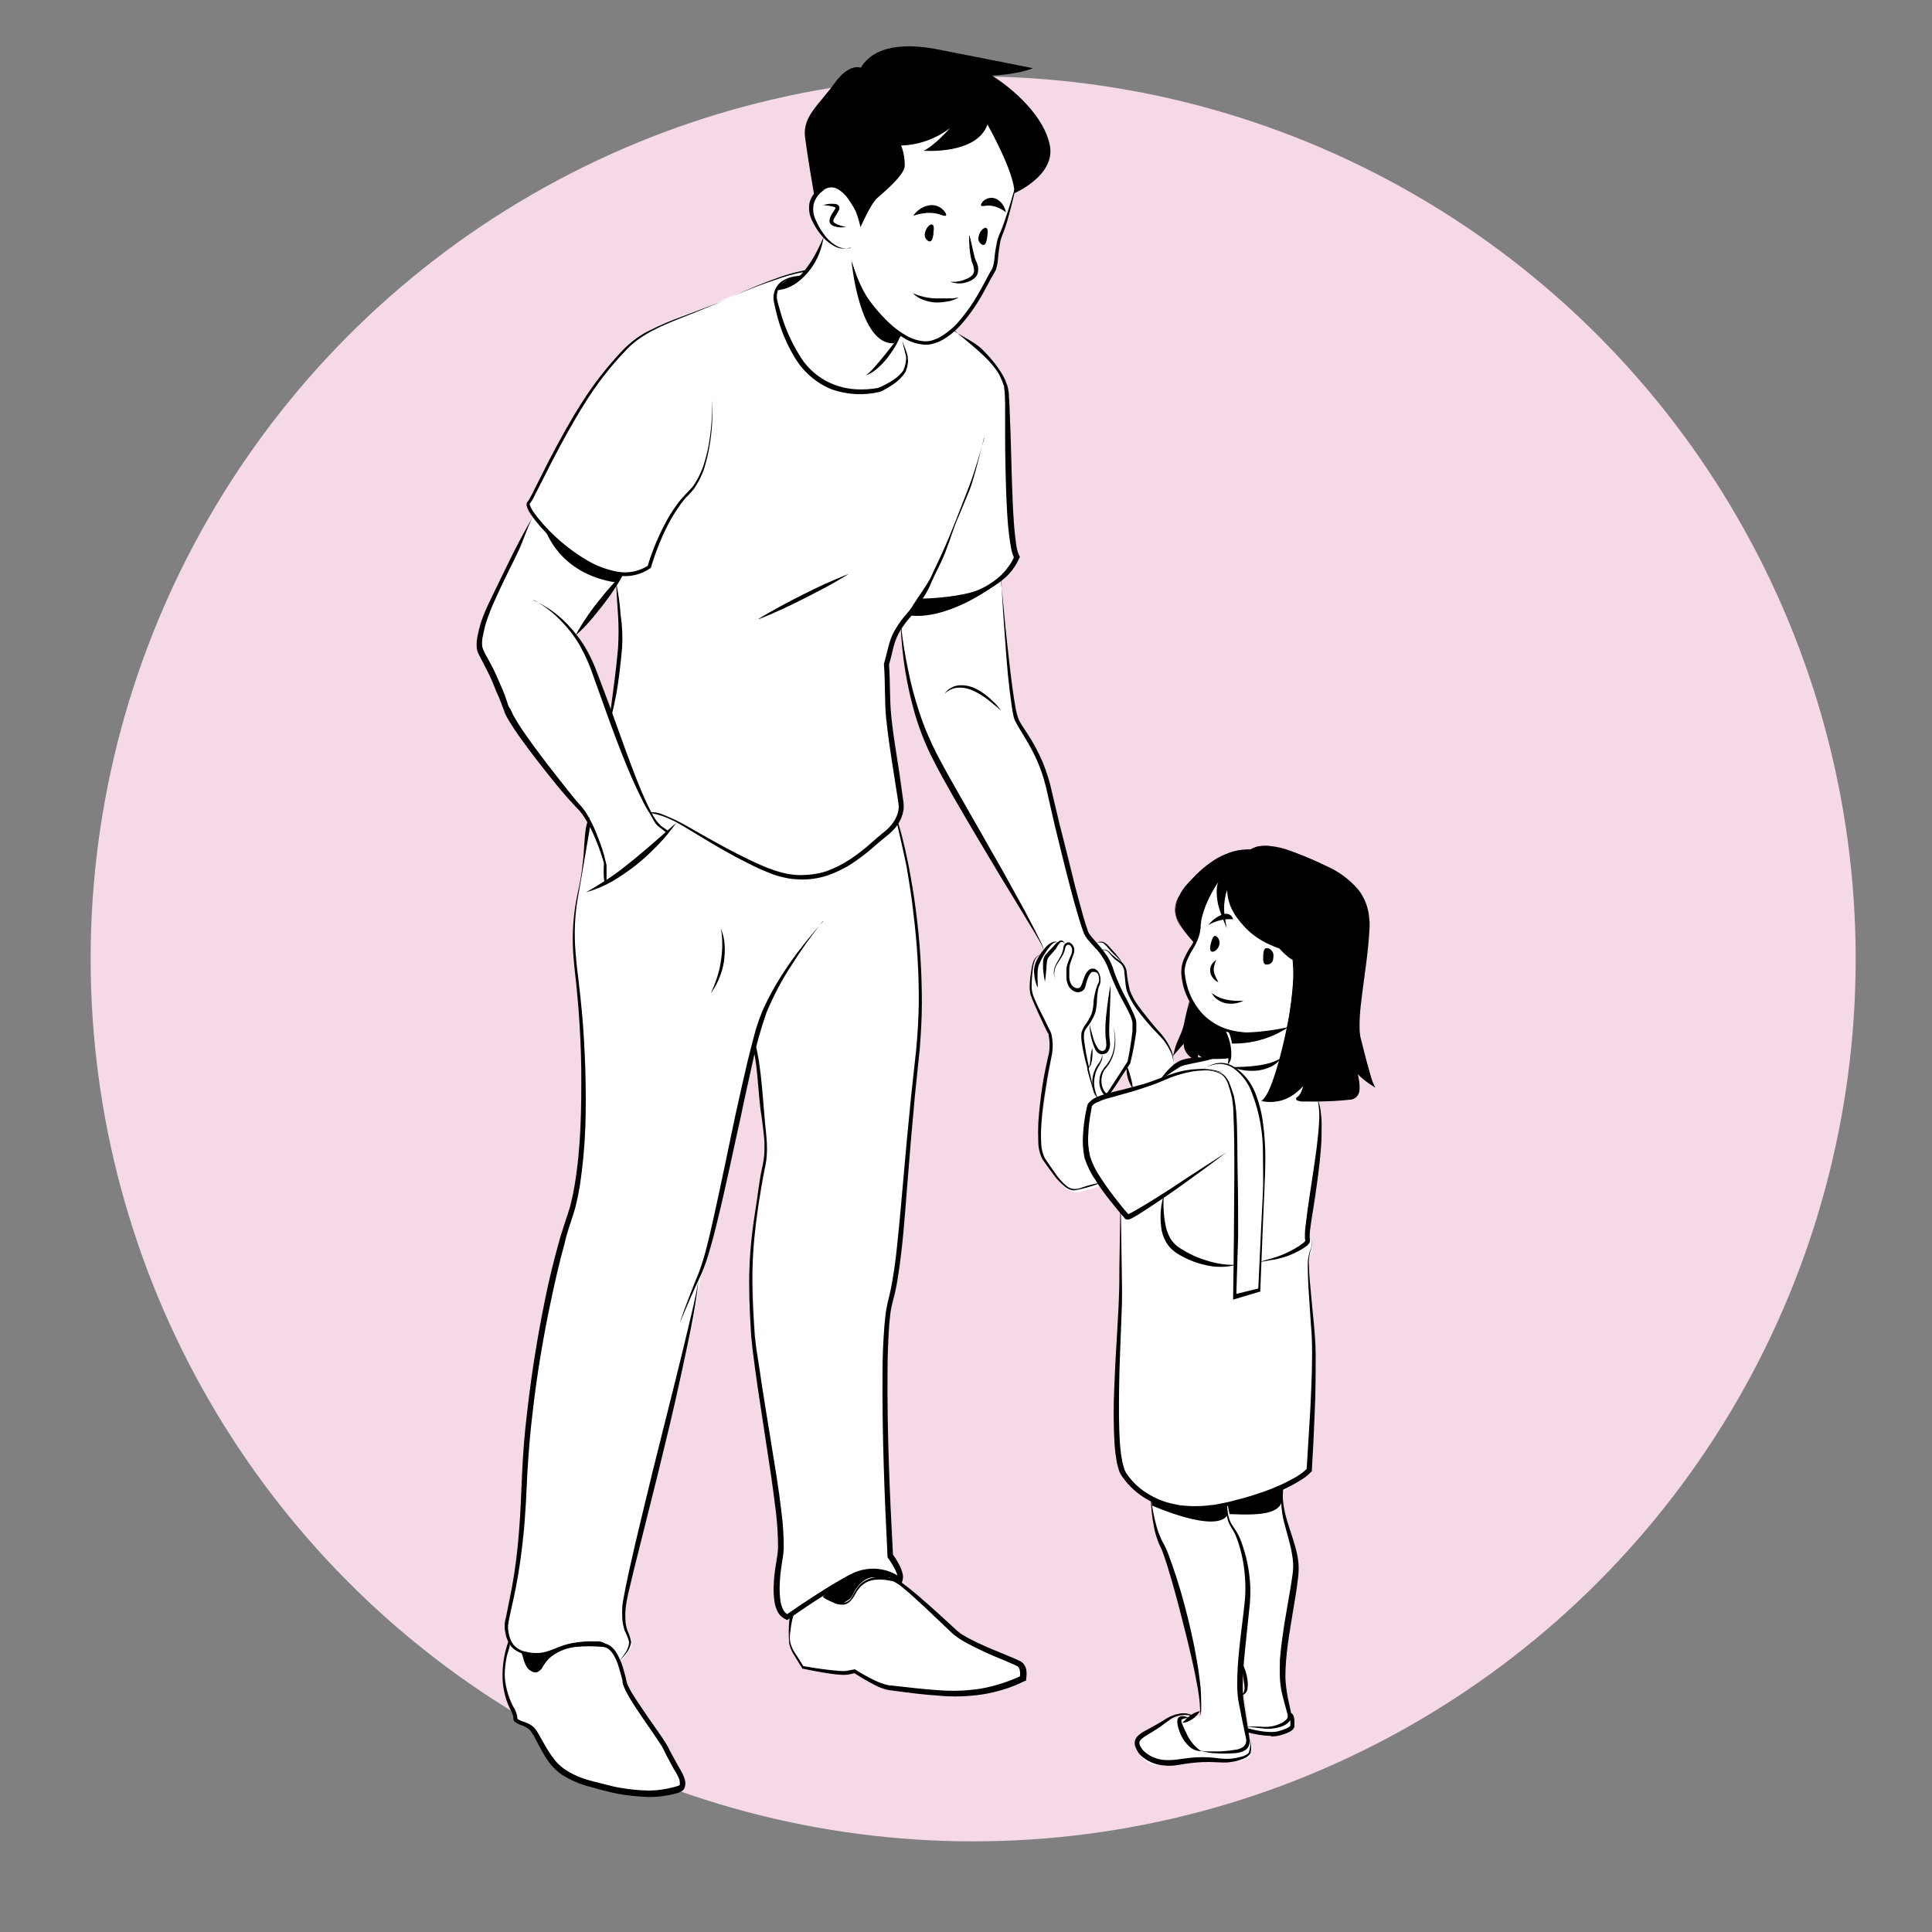 <?xml version="1.0" encoding="UTF-8"?>
<svg id="Layer_1" xmlns="http://www.w3.org/2000/svg" xmlns:xlink="http://www.w3.org/1999/xlink" viewBox="0 0 81 81">
  <rect x="0" y="0" width="81" height="81" fill="#808080" stroke="none"/>
  <defs>
    <style>
      .cls-1 {
        fill: #fff;
      }

      .cls-2 {
        fill: none;
      }

      .cls-3 {
        fill: #f5d9e7;
      }

      .cls-4 {
        clip-path: url(#clippath);
      }
    </style>
    <clipPath id="clippath">
      <rect class="cls-2" x=".8" y=".2" width="80" height="80"/>
    </clipPath>
    <clipPath id="clippath-1">
      <rect class="cls-2" x=".8" y=".2" width="80" height="80"/>
    </clipPath>
  </defs>
  <g class="cls-4">
    <circle class="cls-3" cx="40.8" cy="40.2" r="37"/>
  </g>
  <path class="cls-1" d="M55.24,46.08c-.11-.07-.15-7.46-.15-7.46l-3.86-1.94-1.17,1.37v1.51s-.46.55-.46.89c-.05.74.36,1.59.36,1.59l-.46,1.61,1.02.49-.14.28s-1.1.14-1.21.4c0,0,.33-.47-.54-1.39-.51-.54-.93-1.14-1.27-1.8l-.14-.9-.2-.32-.2-.31-.54-.56s-.27-.06-.29,0c-.02.06-.57-.38-.57-.38l-.99-4.6-.72-2.6-1.22-1.84-.54-5.85.58-.82-.27-3.35-.02-3.8s-.55-1.19-.98-1.54c-.42-.31-.85-.61-1.29-.88,0,0,.76-.79,1.03-1.37.23-.45.49-.88.78-1.28l.04-.96.32-.71.35-1.24.08-.39-.38-2.94-2.94-.55-3.41,1.75.1,1.77-1.15-.42-.57.47-.23.52.15.75.38.61-.41,1-.26.47s-.11-.1-1.08.23c-2.29.82-2.63,1.1-3.17,1.29-3.31,1.14-3.34,1.69-3.34,1.69,0,0-.65.56-.92,1.04-.27.48-1.19,1.58-1.78,2.78-.59,1.2-1.41,2.68-1.41,2.68l.23.55s-1.34,2.52-1.78,3.75c-.45,1.24-.69,1.52-.16,2.39.53.87.79,2.47,1.85,3.55.88,1.21,1.86,2.42,1.86,2.42.14.08.27.18.37.31.1.13.17.28.22.43,0,0-.36,2.19-.47,3.04-.12.85-.34,1.35.02,4.02.36,2.67.16,6.8-.16,8.39-.33,1.6-1.2,3.98-1.26,5.06-.06,1.08-.65,3.74-.72,5.6-.06,1.85-.57,5.74-.57,5.74l-.31,1.66c-.08.31-.03.64.14.92,0,0-.44,1.1-.12,2,.26.72.35,1.02.35,1.02l.08.27.43.16s.26.21.76,1.05c.5.84,1.3,1.61,2.9,1.65,1.61.03,2.11.14,2.11.14l.73-.25-.06-.53-1.32-2.05-1-1.61-.27-1.02v-.09s.04,0,.14-.12c.09-.12.32-.38.32-.55.01-.18-.04-.35-.14-.49-.17-.24-.07-1.32-.07-1.32l1.23-5.19,1.55-6.46.33-1.87.75-2.59,1.07-5.15.47-1.82s.18.3.33,2.22c.14,1.92.22,1.91.22,1.91l-.29,1.75c-.16.82-.27,1.64-.33,2.47-.03.93.01,3.52.22,4.91.2,1.39.82,5.88.82,5.88,0,0,.28,1.83.08,2.55-.2.72-.06,1.76.16,1.94s.24.18.37.05l-.1.85c-.02.18,0,.36.06.53.06.17.15.32.27.46l.22.36s1.04.23,1.47.22c.24,0,.48-.03.72-.07,0,0,.72.64,1.45.71.73.06,2.26.48,3.56.2,1.3-.27,2.05-.48,2.05-.48l-.09-.62s-1.96-.78-2.43-1.15c-.47-.38-2.62-2.38-2.62-2.38,0,0,.12-.57-.18-.86-.31-.3-.29-1.39-.29-1.39,0,0-.28-5.93-.09-7.79,0-1.73.29-2.25.29-2.25l.68-6.39.33-4.04s.28-3.05-.1-4.86l-.26-1.95-.32-1.68-.23-.75s.37-.3.16-1.05c-.21-.75-.63-4.11-.63-4.11l.04-1.5s.37-1.2.54-1.39l.1-.02c-.03.11.08,1.14.19,1.66,0,0,.43,2.08.88,3.1.45,1.02,2.37,4.37,2.37,4.37,0,0,2.38,3.75,2.55,4.49h.08l-.27.13s-.31.11-.34.75c-.02.28-.03.56-.02.84l.38.92.51,1.17-.39,2.55s-.26,1.56-.11,1.86c.15.3.1.37.51.97.42.6.54.72.72.77.12.04.25.06.37.04.07-.02.88-.25.88-.25l.88,1.23-.18,7.97s-.45,3.3,1.46,4.01c0,0-.11.99.65,2.44,0,0,1.4,4.35,1.4,5.88l.03.62-.37.16s-.25-.25-.92.08c-.67.33-1.33.61-1.37.91-.04.3.16.97.79.97s1.85-.24,2.19-.19c.34.05,1.57.12,1.7-.18.13-.31.11-.62,0-.62,0,0-.48-2.23-.36-2.92,0,0,.45.33.13,1.03l.23,1.54.8.09s.95,0,.97-.24c0-.15,0-.3,0-.45-.18-.56-.31-1.14-.39-1.72l.52-4.01s.21-.45-.06-1.46c-.27-1.01-.52-1.75-.47-1.94.03-.11.01-.24-.04-.34l1.2-.87.18-3.41s0-2-.05-2.67c-.05-.67-.14-1.65-.14-1.65,0,0-.05-.76-.04-1.18l.04-.18.09-.18.02-.19s-.02-.16-.07-.21l-.12-.39s.45-3.11.53-3.59c.08-.49.02-1.84-.1-1.91ZM25.58,29.94c-.19-.99-1.44-3.29-1.44-3.29l1.69-2.23.1,2.14c-.05,1.28-.36,3.37-.36,3.37ZM46.5,45.89l.74-1.14.28.91-1.02.23Z"/>
  <path d="M42.62,7.72c-.12.53-.25,1.06-.4,1.58-.04.13-.08.26-.13.39-.05.12-.1.25-.14.38-.05.26-.09.53-.11.8-.01.14-.04.28-.08.42-.01.04-.03.07-.05.1l-.05.09c-.03.05-.06.12-.1.17-.13.24-.25.48-.39.72-.27.48-.59.93-.96,1.33-.19.2-.41.38-.64.52l-.19.1c-.07.03-.13.05-.2.07-.14.05-.28.07-.42.06-.28-.02-.56-.1-.8-.24-.24-.14-.46-.3-.66-.49-.4-.37-.75-.8-1.05-1.25-.14-.23-.25-.48-.33-.75-.09-.26-.16-.52-.22-.79.08.26.16.52.26.77.09.26.21.5.36.72.31.44.66.85,1.06,1.21.2.18.42.33.65.46.23.13.48.2.74.22.13,0,.25-.01.37-.06l.18-.07.16-.09c.22-.14.43-.3.61-.49.36-.4.68-.84.94-1.31.14-.23.26-.47.39-.71.03-.06.06-.12.1-.18.03-.05.06-.11.09-.16.04-.12.07-.25.08-.38.02-.27.07-.54.13-.81.04-.13.09-.26.15-.38.05-.12.09-.25.14-.38.18-.51.33-1.03.48-1.55Z"/>
  <path d="M40.65,9.88c.06.23.11.46.16.69.03.11.05.23.09.33.02.04.05.1.07.16.02.06.04.13.04.19,0,.07,0,.14-.02.21-.02.07-.06.13-.11.18-.09.09-.21.15-.34.19-.23.08-.48.07-.71-.02.23.02.46-.01.67-.11.1-.03.19-.09.26-.16.03-.04.06-.08.07-.12.01-.05.02-.09,0-.14,0-.05-.01-.1-.03-.16-.02-.05-.04-.1-.06-.16-.03-.12-.05-.24-.07-.36-.03-.24-.04-.48-.04-.72Z"/>
  <path d="M38.29,12.3c.3.13.61.2.93.21.16,0,.32,0,.48,0h.24c.08-.01.16-.03.25-.03-.08.04-.15.07-.23.1-.08.03-.16.05-.25.06-.17.03-.34.05-.51.04-.17-.01-.33-.05-.49-.11-.16-.05-.31-.15-.43-.27Z"/>
  <path d="M38.29,9.04c.06,0,.6-.24,1.17-.03.21.08.26.04.16-.12-.08-.11-.19-.2-.32-.25-.13-.05-.27-.05-.4-.02-.25.06-.46.21-.61.42Z"/>
  <path d="M35.66,10.38c-.12.04-.24.05-.36.04-.12-.01-.24-.05-.34-.11-.21-.12-.4-.28-.55-.48-.16-.19-.28-.4-.38-.62-.11-.23-.14-.5-.08-.75.04-.13.1-.24.18-.34.08-.1.17-.19.27-.26.1-.08.23-.13.36-.15.13-.02.27,0,.38.08.21.13.38.31.51.53.12.21.22.43.3.66-.11-.21-.23-.41-.37-.61-.12-.19-.29-.35-.49-.46-.1-.05-.2-.06-.31-.05-.11.02-.2.06-.28.14-.18.13-.31.31-.38.53-.05.22-.03.44.06.65.09.21.2.42.34.61.13.19.3.36.49.48.19.13.43.18.65.13Z"/>
  <path d="M36.08,9.52s.43-.98.69-1.21c.26-.23,1.11-.93,1.16-1.33.01-.3-.04-.6-.15-.88.74-.02,1.46-.28,2.05-.73,0,0-.67.76-1.11.95,0,0,2.23.18,2.68-1.1,0,0,1.15,2.03,1.13,2.88,0,0,1.71-.73,1.49-1.98-.23-1.25-1.55-2.4-2.43-2.95,0,0,1.04-.04,1.72-.31,0,0-3.32-.66-4.05-.8-.74-.14-2.49-.37-3.17.78,0,0-.48-.22-1.11.66-.63.88-1.33,1.37-1.23,2.24.11.86.38,2.41.38,2.41,0,0,1.31-1.31,1.95,1.38Z"/>
  <path d="M37.78,14.01c-.07.18-.15.35-.25.52-.1.17-.21.32-.33.48-.12.15-.25.29-.4.42-.14.13-.31.24-.49.31.14-.12.28-.26.4-.4.12-.14.24-.28.36-.43.24-.29.46-.6.71-.89Z"/>
  <path d="M34.53,9.93c-.07.5-.26.97-.56,1.37-.15.2-.33.38-.53.53-.2.15-.43.25-.67.31.21-.12.41-.25.59-.41.18-.16.34-.34.48-.53.14-.19.27-.4.38-.61.11-.22.22-.44.31-.66Z"/>
  <path d="M33.37,11.57c-.31.09-.63.27-.75.57-.05.15-.07.31-.03.46.03.15.09.32.13.48.18.63.44,1.24.79,1.8.24.42.59.77,1,1.02.41.25.88.39,1.36.42.32.02.65,0,.97-.06h-.02c.2-.08.39-.18.57-.29.18-.11.34-.25.47-.42.06-.12.1-.26.12-.4,0-.02,0-.05.01-.08v-.08c0-.06-.01-.11-.03-.16-.05-.22-.09-.33-.13-.54.07.21.13.31.19.52.02.05.03.11.04.16v.09s.01.06.01.09c-.01.16-.05.31-.11.45-.13.2-.29.36-.48.49-.19.13-.38.25-.59.34h-.01c-.67.16-1.37.12-2.02-.11-.64-.26-1.18-.73-1.54-1.33-.35-.58-.61-1.21-.77-1.88-.04-.16-.08-.32-.11-.49-.03-.18,0-.36.07-.51.08-.16.2-.29.36-.37.15-.08.31-.14.47-.16Z"/>
  <path d="M41.25,18.38s-.41,1.71-.61,2.19l-.44,1.06c-.19.4-.36,1-.57,1.53s-.36.75-.58,1.25c-.16.42-.37.68-.61,1.07-.06.1-.13.2-.19.29l-.22.26c-.13.17-.26.35-.36.54-.21.38-.27.89-.4,1.3v-.04c.06.77.02,1.46.1,2.23.04.38.09.77.15,1.15l.18,1.15.16,1.15c.02.1.03.2.03.31,0,.11-.02.21-.05.32-.06.2-.16.39-.29.55-.13.15-.28.29-.44.41-.15.12-.29.25-.44.37-.29.26-.6.5-.93.72-.33.22-.69.39-1.06.52-.38.12-.78.18-1.17.16l-.3-.02c-.1-.01-.2-.03-.29-.05-.19-.04-.38-.09-.56-.16-.36-.14-.72-.3-1.06-.48-.69-.34-1.36-.74-2.02-1.14-.33-.2-.65-.4-1-.59-.16-.08-.33-.15-.49-.21-.12-.04-.24-.08-.36-.1-.26-.05-.05-.03-.21-.06.19-.02.39.01.57.09.18.07.36.15.53.23.35.17.68.37,1.02.56.67.38,1.35.76,2.04,1.09.69.33,1.41.65,2.16.66.37,0,.75-.05,1.1-.16.36-.13.69-.3,1.01-.51.32-.21.62-.45.9-.7.15-.13.29-.26.44-.38.15-.11.29-.24.4-.38.11-.14.2-.3.25-.47.02-.08.04-.17.04-.26,0-.09-.02-.18-.03-.27l-.18-1.15c-.12-.76-.24-1.54-.32-2.31-.07-.77-.03-1.46-.09-2.24v-.04c.14-.44.2-.95.43-1.35.11-.2.24-.39.38-.57l.22-.26c.07-.09.13-.16.19-.27.23-.37.45-.64.73-1.13.21-.48.32-.67.5-1.08.38-.82.77-1.89,1.07-2.64.3-.75.69-2.16.69-2.16Z"/>
  <path d="M39.98,13.86c.35.25.89.48,1.2.79.31.3.59.64.82,1.01.06.1.11.19.15.29l.06.16.03.08.02.08c.02.11.04.22.04.33l.02.33c.02.43.03.86.05,1.29.03.86.04,1.72.08,2.58.01.43.04.86.07,1.28.02.21.04.43.07.64.01.1.03.21.05.31.02.09.05.18.09.26l.03.05-.02.05c-.17.39-.44.73-.78.98-.33.25-.7.44-1.09.57-.39.12-.79.2-1.2.23-.2,0-.4.01-.61.01l-.6-.04h.6c.2-.01.4-.03.6-.05.4-.05.78-.15,1.16-.28.37-.13.72-.33,1.02-.58.15-.12.29-.27.4-.42.12-.15.22-.32.29-.49v.1c-.05-.11-.09-.22-.12-.34-.02-.11-.04-.22-.06-.33-.03-.22-.06-.43-.08-.65-.04-.43-.06-.86-.08-1.3-.03-.86-.05-1.73-.05-2.59v-1.29s-.01-.33-.01-.33c0-.1-.01-.21-.03-.31v-.08s-.03-.07-.03-.07l-.05-.15c-.05-.09-.08-.19-.13-.28-.43-.73-1.26-1.29-1.9-1.87Z"/>
  <path d="M44.24,41.08c-.03-.09-.05-.19-.06-.29,0-.1.02-.2.06-.29.08-.19.21-.35.28-.52.03-.09.06-.19.07-.29.01-.06.05-.11.1-.15.03-.02.06-.03.09-.03.03,0,.07,0,.09.02.05.03.09.07.12.12.03.05.05.11.05.16,0,.06,0,.11-.02.16-.02.05-.03.1-.05.14-.03.09-.07.19-.1.28-.03.09-.04.18-.04.28v.29c0,.09.02.18.06.26.03.08.09.14.16.18.03.02.07.03.1.03.04,0,.07,0,.11-.02.05-.02.09-.13.12-.21.03-.09.06-.19.1-.28.04-.11.11-.21.21-.28.03-.02.07-.03.1-.03.04,0,.07,0,.11.01.06.03.11.07.15.13.06.1.09.21.09.33,0,.06,0,.11-.02.16,0,.03-.02.06-.03.09-.01.02-.02.04-.03.06-.04.19-.07.38-.07.57,0,.1-.02.2-.03.3-.01.1-.04.21-.08.3-.08.19-.19.36-.31.52-.06.07-.1.15-.12.24-.01.09-.01.19,0,.28.05.39.12.78.21,1.16l-.07.02s-.01-.07,0-.05c.07.01.05,0,.06.01v.02s0,.01,0,.01v.06l.02.08.04.16.07.31.14.62-.18-.61-.09-.31-.04-.15-.02-.08v-.04s-.01-.02-.01-.02h0v-.02s0-.04.06-.03c.02.02.01.02.02.02l-.07.02c-.11-.38-.2-.78-.25-1.17-.01-.1-.01-.21,0-.31.03-.1.07-.2.13-.29.12-.15.21-.32.29-.49.06-.18.09-.37.09-.56.03-.22.08-.45.16-.66.01-.03.02-.05.04-.08,0-.02.01-.03.02-.05.01-.04.02-.08.01-.12,0-.08-.02-.17-.06-.24-.03-.03-.07-.05-.11-.06-.04-.01-.09,0-.13,0-.06.05-.11.12-.14.19-.04.09-.07.18-.1.28-.01.06-.03.13-.05.19-.01.03-.03.05-.04.07-.02.03-.05.05-.08.07-.05.03-.12.05-.18.05s-.12-.02-.18-.05c-.1-.06-.18-.14-.23-.25-.04-.1-.07-.21-.07-.32v-.3c0-.11.02-.21.06-.31.03-.1.07-.19.11-.28.04-.08.07-.17.07-.26,0-.04-.01-.08-.03-.12-.02-.04-.05-.07-.08-.09-.01,0-.03-.01-.05-.01s-.03,0-.05.01c-.03.02-.06.05-.07.09-.02.1-.05.2-.09.29-.09.19-.22.33-.31.51-.08.18-.09.38-.03.56Z"/>
  <path d="M31.8,25.95c.3-.19.61-.36.92-.53.31-.17.62-.33.94-.49.31-.16.63-.31.95-.46l.49-.21c.16-.07.33-.14.49-.2-.15.1-.3.18-.45.27l-.46.26c-.31.16-.62.33-.94.49-.31.16-.63.31-.95.46-.32.15-.65.29-.98.42Z"/>
  <path d="M25.83,24.41c.09.45.16.9.19,1.36.07.47.09.94.06,1.41-.04.47-.15,1.45-.24,1.91-.09.46-.26,1.31-.26.84l.18-1.38c.06-.46.11-.92.15-1.38.03-.46.03-.91,0-1.37-.03-.46-.06-.92-.08-1.39Z"/>
  <path d="M26.14,24.06c-.13.24-.27.48-.43.71-.15.23-.32.45-.48.66-.17.21-.34.43-.52.63-.18.21-.37.4-.58.58.13-.24.27-.48.43-.71.15-.23.31-.45.48-.66.17-.21.34-.43.52-.63.18-.21.37-.4.58-.58Z"/>
  <path d="M22.37,21.6c-.32.63-.4,1.03-.71,1.66-.31.63-.63,1.26-.91,1.9-.15.31-.27.64-.38.97-.05.16-.08.34-.12.51-.04.16-.05.32-.03.48.05.16.12.31.21.45l.25.47c.16.32.24.54.39.87.07.16.13.33.18.49.01.04.05.13.06.18.01.05.09.14.1.17.03.07.07.15.1.22.17.3.36.6.56.88.4.57.83,1.13,1.26,1.68.22.28.43.55.65.82.11.14.22.27.34.4.06.06.12.14.17.21.06.07.11.15.15.23.18.31.33.63.45.97.12.3.22.6.29.91l.05.2v.6c-.02.14-.03.09-.05.06,0,.14-.05-.06-.03.08-.03-.14-.04-.27-.04-.41,0-.14,0-.28.01-.41h0c-.09-.33-.21-.66-.34-.98-.13-.32-.29-.64-.47-.93-.04-.07-.1-.14-.15-.21-.05-.07-.11-.13-.17-.19-.12-.13-.24-.26-.36-.39-.23-.26-.46-.53-.68-.81-.44-.55-.88-1.11-1.29-1.68-.21-.29-.41-.59-.59-.9-.05-.08-.09-.17-.12-.25-.01-.05-.03-.1-.05-.14-.01-.04-.09-.23-.1-.27-.05-.14-.12-.29-.18-.42-.13-.32-.21-.54-.37-.85l-.24-.47-.12-.23c-.05-.09-.08-.18-.1-.28-.02-.19,0-.38.04-.57.04-.18.08-.35.13-.52.12-.34.26-.67.42-.99.62-1.27,1.07-2.27,1.79-3.49Z"/>
  <path d="M41.96,24.25c.09.89.16,1.78.26,2.67.1.89.19,1.78.34,2.65.03.21.08.42.16.62.1.19.23.38.35.56.25.38.46.78.64,1.19.17.42.31.85.4,1.3l.31,1.3c.22.87.44,1.73.65,2.6.11.43.23.86.35,1.29.06.21.13.43.2.63.02.04.04.09.07.12.03.04.06.08.1.13.07.08.14.16.22.25.15.17.29.35.42.54.12.2.22.41.28.64.15.41.33.82.55,1.2.1.2.2.4.29.61.02.05.04.11.06.16.02.06.03.12.03.18,0,.12,0,.23,0,.35-.06.44-.14.89-.25,1.32h0v.02c-.22.33-.44.66-.65.99-.06.08-.11.16-.17.24-.03.06-.09.1-.15.11-.03,0-.07,0-.1-.02-.03-.01-.06-.04-.08-.06-.12-.18-.17-.39-.14-.6,0-.1.04-.2.08-.3.05-.09.11-.18.18-.25.12-.15.22-.32.28-.5.12-.38.13-.78.03-1.16.12.38.12.79.01,1.18-.06.19-.15.37-.28.53-.07.07-.12.15-.16.24-.05.13-.07.27-.06.41.01.14.06.27.14.39.06.07.09.06.15-.03l.16-.25c.22-.33.43-.66.64-.99v.02c.09-.43.16-.87.21-1.31,0-.11,0-.21,0-.32,0-.05-.01-.1-.03-.15-.02-.05-.03-.1-.05-.15-.09-.2-.19-.39-.3-.59-.22-.39-.41-.81-.57-1.23-.13-.41-.36-.79-.66-1.09-.07-.08-.15-.16-.22-.25-.04-.04-.08-.09-.11-.14-.04-.05-.07-.11-.09-.16-.09-.22-.15-.43-.22-.65-.13-.43-.25-.86-.36-1.29-.23-.87-.44-1.74-.65-2.6l-.3-1.31c-.09-.43-.21-.85-.38-1.26-.17-.41-.38-.8-.61-1.17-.11-.19-.24-.38-.34-.58-.03-.05-.05-.11-.07-.16-.02-.06-.03-.11-.04-.16-.02-.11-.04-.22-.06-.33-.13-.89-.21-1.78-.27-2.67-.07-.89-.13-1.8-.17-2.7Z"/>
  <path d="M45.68,42.95c.04.18.09.35.14.52.04.17.11.33.21.48.02.03.05.06.08.08.03.02.06.03.09.03.03,0,.06,0,.09-.02.03-.02.05-.04.06-.07.03-.07.04-.15.03-.23,0-.09-.01-.17-.03-.26-.02-.37,0-.74.05-1.1.04-.36.09-.72.16-1.08,0,.18,0,.36-.01.55l-.02.54-.02.54c-.01.18-.01.35,0,.53.01.09.02.19.03.28,0,.1-.01.21-.06.3-.03.06-.07.1-.13.13-.05.02-.11.03-.16.03-.03,0-.05,0-.08-.02-.03,0-.06-.02-.08-.04-.04-.03-.07-.08-.1-.12-.16-.34-.24-.7-.25-1.07Z"/>
  <path d="M43.81,41.16c-.04-.18-.06-.36-.08-.54,0-.09,0-.18,0-.28,0-.1.03-.21.09-.29.12-.14.24-.27.37-.4.06-.08.13-.14.21-.19.02-.02.05-.03.08-.03.03,0,.06,0,.08.02.04.03.07.07.09.11-.03-.03-.07-.06-.11-.07-.02,0-.03,0-.05,0-.02,0-.03.02-.04.03-.06.06-.11.13-.15.21-.1.16-.25.28-.34.41-.04.06-.07.14-.07.22-.01.09-.02.18-.02.26-.02.18-.03.37-.06.54Z"/>
  <path d="M43.5,41.4c-.08-.18-.13-.37-.14-.57-.03-.21.02-.41.12-.6.09-.18.21-.34.34-.49.06-.08.14-.15.23-.2.04-.03.09-.04.14-.06.03,0,.05,0,.08,0,.01,0,.03,0,.03.02,0,.01,0,.03,0,.04,0-.06-.06-.03-.1-.02-.04.02-.08.05-.11.08-.06.06-.12.14-.17.21-.11.15-.21.31-.29.48-.04.08-.08.16-.1.25-.02.09-.03.18-.03.27,0,.18,0,.38.01.57Z"/>
  <path d="M43.63,40c-.11.06-.2.15-.25.27-.04.12-.07.24-.08.36-.03.25-.05.49-.05.74,0,.12.03.24.06.35.04.11.09.22.14.33.1.23.22.45.33.67l.16.33.08.16.04.09s.02.03.02.05c0,.02,0,.03.01.05.05.25.06.51.02.77-.1.49-.2.98-.27,1.47-.08.49-.15.99-.18,1.48-.02.25-.02.49-.01.74,0,.24.05.48.15.69.13.2.28.41.42.61.13.2.3.39.48.55.09.08.21.13.33.14.12,0,.24-.02.35-.07.24-.08.47-.14.72-.19-.24.07.16-.03-.07.05-.33.12-.66.21-1,.27-.13-.01-.26-.06-.36-.14-.2-.16-.37-.34-.52-.55-.15-.2-.29-.4-.44-.61-.12-.23-.18-.49-.18-.75-.01-.25-.01-.51,0-.76.03-.5.09-1,.16-1.49.07-.49.18-.99.29-1.47.04-.24.03-.48-.01-.72,0-.01,0-.03-.01-.04v-.03s-.05-.08-.05-.08l-.08-.16-.16-.34c-.11-.23-.21-.45-.31-.68-.05-.12-.1-.23-.14-.35-.04-.12-.05-.25-.05-.38,0-.25.04-.5.08-.75.02-.13.05-.25.1-.36.06-.11.16-.2.28-.25Z"/>
  <path d="M51.21,44.96c-.65-.17-1.33-.06-1.95.15-.31.1-.61.26-.93.37s-.64.22-.96.31c-.32.09-.64.18-.96.27-.15.04-.3.1-.45.17-.06.03-.12.07-.16.12-.02.02-.03.04-.03.07l-.02.12c-.06.32-.11.65-.12.98-.03.32,0,.65.07.96.1.31.24.6.42.86.18.28.37.55.57.81.2.26.41.53.63.77h0s-.02,0-.03-.01c-.03,0-.03,0-.02,0,.01,0,.03,0,.04-.01l.11-.05c.07-.04.14-.08.21-.12.14-.08.28-.16.43-.25.57-.35,1.13-.71,1.68-1.08l1.68-1.09c-.53.41-1.07.8-1.61,1.19-.54.4-1.09.77-1.65,1.14-.14.09-.28.18-.42.27-.07.04-.15.09-.22.13-.04.02-.08.04-.12.06-.02.01-.05.02-.08.03-.03,0-.06,0-.09,0-.02,0-.03-.02-.05-.03h-.01c-.23-.27-.44-.52-.65-.79-.21-.26-.41-.54-.59-.83-.2-.29-.35-.6-.46-.93-.07-.34-.09-.69-.06-1.04.02-.34.07-.68.14-1.01l.03-.13c.01-.06.04-.11.08-.15.07-.07.14-.13.23-.18.16-.08.32-.14.49-.18.33-.1.65-.16.97-.25.31-.09.64-.16.95-.28.31-.11.62-.24.94-.34.32-.1.66-.16.99-.17.33-.02.67.02.98.13Z"/>
  <path d="M22.37,25.17c.42.19.82.44,1.17.76.35.32.65.68.91,1.07.25.4.45.82.61,1.27.16.43.33.87.49,1.3.32.87.62,1.75.95,2.61.16.43.33.86.52,1.28.09.21.19.42.3.62.1.21.23.39.4.55l.33.23-.08.07-.34-.26c-.19-.14-.25-.35-.38-.55-.13-.2-.24-.4-.34-.61-.21-.42-.4-.84-.58-1.27-.36-.86-.68-1.73-.99-2.6l-.47-1.31c-.14-.43-.33-.85-.55-1.25-.23-.4-.51-.76-.83-1.08-.32-.33-.69-.61-1.1-.84Z"/>
  <path d="M37.77,26.2c.07.63.17,1.25.3,1.87.12.61.28,1.22.48,1.81.19.59.44,1.17.72,1.72.29.56.6,1.11.91,1.65l1.87,3.28.91,1.65.44.84c.07.14.14.28.21.42.03.07.07.14.1.22.02.04.03.07.04.11.01.04.03.08.02.11,0-.04-.01-.08-.03-.11-.01-.03-.03-.07-.05-.11-.04-.07-.07-.14-.11-.21-.08-.14-.16-.27-.24-.41l-.49-.81-.98-1.61c-.65-1.08-1.29-2.16-1.92-3.25-.31-.55-.62-1.1-.9-1.66-.28-.57-.51-1.16-.69-1.77-.35-1.21-.55-2.47-.6-3.74Z"/>
  <path d="M39.62,29.06c.07-.1.16-.18.27-.23.1-.06.22-.09.34-.1.24-.01.48.04.69.15.1.05.21.11.3.18.1.07.19.14.28.22.08.08.17.16.25.24.08.09.15.17.22.27-.18-.15-.35-.3-.53-.44-.18-.14-.37-.26-.57-.36-.2-.1-.41-.16-.63-.16-.11,0-.22.01-.33.06-.11.04-.21.1-.29.18Z"/>
  <path d="M51.17,36.8c-.23.35-.43.72-.6,1.11-.08.19-.14.39-.19.59-.02.1-.03.2-.04.3,0,.11-.02.22-.04.33-.05.21-.14.41-.25.6-.11.17-.21.36-.29.55-.04.09-.06.19-.08.29-.02.1-.02.2,0,.3.02.2.07.4.13.6.13.39.34.75.62,1.05.29.29.64.51,1.03.63.2.06.4.1.61.12.2.03.41.05.62.06.42.03.93-.15,1.34-.26-.4.14-.92.33-1.34.34-.21,0-.42-.02-.63-.04-.21-.02-.42-.05-.63-.11-.42-.11-.8-.34-1.1-.65-.3-.31-.53-.69-.67-1.1-.07-.21-.11-.42-.13-.64-.01-.11,0-.22.01-.33.02-.11.05-.22.09-.32.09-.2.19-.39.31-.56.11-.17.19-.36.25-.56.03-.1.04-.2.05-.3,0-.11.03-.22.05-.33.05-.21.13-.41.22-.6.18-.38.41-.74.67-1.08Z"/>
  <path d="M51.53,36.35c-.15.11-.27.27-.34.44-.07.17-.11.36-.11.54,0,.19.03.37.08.55.03.09.06.18.09.27l.11.26-.1.03c-.04-.25-.05-.5-.01-.75.02-.13.04-.25.08-.37.04-.12.09-.24.15-.35l.18-.34-.07.38c-.05.31-.02.62.09.91.11.29.28.56.5.78.22.22.47.42.73.6.13.09.26.19.39.27.07.04.13.08.2.12.03.02.07.04.11.05.02,0,.04.01.06.01.02,0,.04,0,.05-.01,0,.02-.03.02-.05.02-.02,0-.04,0-.06-.01-.04-.01-.08-.02-.11-.04-.07-.03-.14-.07-.21-.11-.14-.08-.27-.16-.41-.25-.27-.17-.52-.37-.76-.58-.24-.23-.42-.5-.54-.8-.12-.31-.16-.65-.11-.97l.11.04c-.06.1-.11.22-.15.33-.04.11-.06.23-.08.35-.04.24-.04.48,0,.72l.08.48-.18-.45-.1-.27c-.03-.09-.05-.18-.08-.28-.04-.19-.06-.38-.06-.57,0-.19.05-.38.14-.56.08-.18.21-.33.38-.43Z"/>
  <path d="M53.35,38.92c.03.13.08.25.14.37.06.11.13.22.2.33.07.11.16.21.24.31.08.1.16.2.25.31-.06-.03-.11-.08-.16-.11-.05-.04-.1-.09-.15-.13-.1-.09-.19-.2-.27-.31-.08-.11-.14-.24-.19-.36-.05-.13-.07-.27-.06-.4Z"/>
  <path d="M54.02,39.46c.11.26.18.54.21.82.03.28.04.57.03.86-.03.57-.09,1.14-.19,1.7-.1.56-.21,1.12-.36,1.67-.08.28-.16.55-.25.82-.05.14-.1.27-.16.4-.06.14-.14.27-.24.38l-.02-.09c.16.03.33.02.49,0,.16-.03.32-.09.47-.16.15-.08.28-.17.4-.29.07-.05.11-.12.17-.18.06-.06.1-.14.15-.2l.16-.2-.04.25c-.03.21-.09.41-.18.61-.03.05-.06.1-.09.14-.02.02-.04.04-.07.06l-.03.02s0-.01.01-.02c0-.01,0-.02,0-.03,0-.01-.02-.03-.01-.03,0,0,.02,0,.03,0h.07s.1.02.15.02c.4.01.8,0,1.2-.02.2-.01.4-.03.6-.05.1-.01.19-.01.24-.07.06-.06.09-.14.09-.23,0-.2-.02-.39-.08-.58-.05-.19-.12-.38-.2-.57l.14-.06c.07.18.19.34.33.48.14.14.3.27.46.38l-.11.11c-.03-.07-.06-.14-.08-.21-.02-.07-.04-.13-.06-.2l-.11-.4c-.07-.27-.14-.53-.2-.8-.03-.14-.07-.26-.09-.41-.02-.14-.03-.28-.03-.42,0-.28.02-.56.06-.83.13-1.1.33-2.18.38-3.28v-.2c0-.07,0-.13-.02-.2-.01-.13-.04-.26-.07-.39-.08-.26-.2-.49-.37-.7-.36-.41-.8-.73-1.29-.95-.24-.12-.49-.23-.74-.33-.25-.1-.5-.22-.76-.31-.25-.1-.51-.16-.78-.19-.13-.01-.26-.01-.4,0-.13.01-.25.05-.35.13h-.02s-.01.01-.01.01c-.24-.01-.48.01-.72.07-.23.06-.46.15-.67.27-.43.25-.81.56-1.13.94-.16.18-.32.38-.46.58-.15.2-.21.45-.18.69.04.25.13.48.27.68.14.21.3.4.49.56-.19-.16-.35-.35-.49-.56-.15-.2-.25-.44-.29-.68-.03-.25.03-.51.18-.72.14-.21.29-.41.45-.6.32-.39.7-.71,1.13-.97.22-.12.45-.22.69-.29.24-.06.5-.09.75-.08h-.04c.12-.07.26-.13.41-.14.14-.02.28-.02.42,0,.28.03.55.09.81.19.26.09.51.2.77.31.25.1.51.21.75.33.51.22.97.55,1.34.98.18.22.31.48.39.75.04.14.07.28.08.42,0,.07.02.14.02.21v.21c-.05,1.11-.25,2.2-.37,3.29-.03.27-.05.54-.05.81,0,.13,0,.27.02.4.01.13.06.26.09.4l.2.8.11.4c.03.13.07.25.12.37l.12.26-.23-.15c-.18-.12-.34-.25-.49-.4-.16-.15-.28-.33-.36-.54l.14-.06c.08.19.15.39.2.59.06.2.09.42.08.63,0,.12-.05.24-.14.33-.05.04-.1.07-.16.09-.05.01-.11.02-.16.02-.2.02-.4.04-.61.05-.41.02-.81.03-1.22.02h-.16s-.08-.02-.08-.02c-.04,0-.08-.02-.11-.04-.01-.01-.02-.03-.02-.04,0,0,0-.02,0-.02s0-.02,0-.02c0-.01.01-.02.02-.03h.01s.03-.03.03-.03c.02-.01.03-.02.05-.04.03-.03.05-.07.08-.11.08-.18.14-.37.16-.56l.12.04c-.05.07-.1.14-.16.21-.06.07-.12.13-.19.19-.13.12-.28.23-.44.31-.16.08-.33.14-.5.16-.18.03-.36.03-.54,0l-.1-.02.08-.07c.09-.1.16-.22.22-.34.06-.13.11-.26.16-.39.1-.27.18-.54.26-.81.15-.55.28-1.1.39-1.66.11-.56.18-1.12.22-1.69.02-.28.01-.57-.01-.85-.02-.29-.08-.57-.19-.83Z"/>
  <path d="M49.89,41.87c-.04.36-.09.72-.15,1.08-.03.18-.08.36-.15.53-.07.16-.13.33-.18.5l-.13-.07c.15-.18.3-.35.44-.54l.48-.63-.34.72c-.04.08-.06.16-.07.24,0,.08,0,.17.04.24.08.15.21.27.37.34l-.1.07c0-.14,0-.28.01-.42h.12c.02.11.07.21.15.28.09.07.2.11.31.11.24.02.49.04.73.04-.24.03-.49.04-.73.04-.13,0-.26-.04-.37-.11-.11-.08-.19-.21-.21-.34h.12c0,.14,0,.28,0,.42v.11l-.1-.04c-.2-.07-.36-.22-.45-.41-.04-.1-.06-.21-.05-.32,0-.11.04-.21.08-.31l.14.09c-.15.19-.3.36-.46.54l-.21.24.08-.31c.1-.37.31-.67.38-1.02.06-.35.16-.71.25-1.07Z"/>
  <path d="M51.34,43.14c.13.23.22.48.26.74.02.13.03.26.02.4,0,.14-.06.27-.16.37.04-.12.05-.25.03-.37-.01-.12-.03-.25-.05-.37-.03-.25-.08-.5-.09-.76Z"/>
  <path d="M50.44,44.85c.18-.15.4-.25.63-.28.23-.03.47.03.67.16.4.26.7.63.88,1.07.17.43.29.89.34,1.35.06.46.09.92.09,1.39,0,.47-.02.92-.04,1.38l-.06,1.38-.11,2.76v.09l-.08.02-.9.27-.16.05v-.16c.03-1.71.04-3.42.05-5.13,0-.85,0-1.71-.04-2.56,0-.21-.03-.42-.06-.63-.05-.21-.11-.41-.18-.61-.04-.1-.1-.19-.16-.27-.07-.07-.16-.13-.25-.16-.2-.07-.4-.12-.61-.13ZM50.44,44.85c.21,0,.43.03.63.09.1.03.2.09.28.16.07.08.13.17.18.27.08.2.15.4.21.61.04.21.07.43.09.64.06.86.04,1.77.06,2.63.02.86.02,1.71.02,2.57l-.08,2.57-.09-.12,1.1-.27-.09.11.13-2.76.07-1.38c.02-.46,0-1.09,0-1.55.01-.89-.14-1.77-.46-2.59-.15-.43-.43-.8-.8-1.06-.19-.12-.41-.18-.63-.16-.23.02-.45.1-.63.23Z"/>
  <path d="M55.24,46.08c.07.16.11.33.13.51.02.17.04.35.04.52,0,.35,0,.7-.03,1.04-.05.69-.15,1.38-.25,2.07l-.16,1.02c-.02.17-.05.34-.06.5v.17s0,.02,0,0h0s.01.04.01.05c0,.03,0,.05,0,.08,0,.02-.01.04-.02.06-.01.03-.03.05-.05.07-.03.04-.07.07-.11.1-.15.1-.3.19-.46.26-.16.08-.32.14-.49.19-.17.05-.34.09-.51.11-.16.03-.34.06-.51.09.33-.11.67-.18.98-.31.16-.06.31-.14.46-.22.15-.08.29-.17.42-.27.03-.02.06-.05.08-.08.02-.02.03-.06.02-.02h0s0,0,0-.01c0-.02-.01-.04-.02-.06v-.22c0-.18.03-.35.05-.52.04-.35.09-.69.14-1.03.1-.68.21-1.36.3-2.05.04-.34.08-.68.1-1.03.03-.34.01-.69-.06-1.02Z"/>
  <path d="M48.79,50.14c-.03.42,0,.84.08,1.25.04.2.11.38.21.55.1.16.24.3.41.4.34.22.72.4,1.11.51.4.13.81.19,1.23.18-.42.11-.86.11-1.28.01-.43-.09-.83-.26-1.2-.49-.19-.12-.36-.29-.47-.49-.11-.2-.18-.41-.2-.64-.05-.43-.02-.86.1-1.28Z"/>
  <path d="M46.99,50.72l.04,2.47c0,.41.02.82.01,1.24,0,.42-.03.83-.04,1.24-.03.83-.07,1.65-.08,2.47-.01.82-.02,1.65.04,2.46.02.2.04.41.08.6.01.1.04.19.07.29l.04.14s.04.08.06.12c.22.33.5.61.83.82.33.22.7.38,1.09.47l.29.06c.1.02.2.02.3.03.2.02.4.02.6.01.2,0,.4-.04.6-.05l.59-.12c.39-.1.79-.2,1.17-.33.39-.12.76-.27,1.13-.44.18-.09.36-.18.53-.28.17-.1.32-.21.46-.35l-.02.06c.05-.81.1-1.63.15-2.44.04-.81.08-1.63.08-2.44,0-.41-.01-.81-.05-1.22l-.08-1.22c-.03-.41-.05-.81-.05-1.22-.01-.21.02-.41.08-.61.05-.09.08-.19.08-.29,0-.05,0-.1-.01-.15,0-.02-.02-.05-.03-.07-.01-.02-.03-.05-.06-.04.03,0,.05.02.06.04.01.02.02.05.03.07.02.05.02.1.02.15,0,.1-.03.21-.07.3-.05.2-.07.4-.05.6.01.41.05.81.09,1.22.07.81.18,1.62.19,2.44,0,.82,0,1.63-.04,2.45-.03.82-.07,1.63-.12,2.44v.04l-.02.02c-.15.16-.33.29-.52.4-.18.11-.36.21-.55.3-.38.18-.76.33-1.16.46-.39.13-.98.2-1.38.3l-.42.16c-.21.02-.42.05-.63.06-.21,0-.42,0-.63-.02-.1-.01-.21-.01-.31-.04l-.31-.06c-.41-.1-.8-.28-1.16-.51-.36-.24-.66-.54-.9-.9-.03-.05-.05-.1-.08-.15l-.05-.17c-.03-.1-.06-.21-.07-.31-.04-.21-.06-.42-.08-.63-.05-.83-.05-1.66-.01-2.49.03-.82.08-1.65.13-2.47.02-.41.05-.82.06-1.23.02-.41.02-.82.02-1.24l.04-2.47Z"/>
  <path d="M51.7,44.74c.36-.01.7-.02,1.04-.07.17-.02.33-.06.49-.1.16-.05.33-.12.48-.2-.11.15-.26.27-.42.35-.17.08-.34.13-.53.16-.18.02-.36.02-.54,0-.18-.02-.35-.06-.52-.13Z"/>
  <path d="M50.93,44.36c-.2.07-.41.12-.62.16-.21.05-.42.08-.61.13-.09.02-.18.05-.26.1-.09.05-.16.11-.26.16-.16.12-.35.24-.53.36.11-.18.25-.35.41-.5.08-.08.16-.15.26-.21.1-.07.21-.12.33-.15.21-.05.43-.08.65-.08.21-.01.43,0,.64.02Z"/>
  <path d="M49.19,44.8c.03-.25-.01-.51-.13-.74-.11-.23-.25-.44-.43-.62-.37-.37-.7-.76-1.01-1.18-.15-.22-.28-.45-.37-.7-.04-.13-.06-.26-.07-.4l-.04-.38c0-.12-.04-.23-.11-.33-.04-.05-.09-.08-.14-.12-.05-.04-.11-.08-.16-.12-.09-.09-.18-.19-.26-.29-.04-.05-.1-.08-.16-.09-.01,0-.03,0-.04,0-.01,0-.03.01-.04.02-.02.03-.03.06-.03.09,0-.03,0-.07.02-.1.01-.01.02-.03.04-.03.02,0,.03,0,.05,0,.07,0,.13.04.18.08.09.09.18.18.28.26.05.04.1.07.15.11.06.03.11.08.16.13.09.11.15.24.16.38.02.25.07.5.13.75.09.24.21.46.36.66.3.41.63.81.97,1.19.17.2.31.43.41.67.1.25.11.52.05.77Z"/>
  <path d="M45.96,39.55s.1-.06.16-.07c.06,0,.12,0,.17.03.05.03.1.06.14.1l.11.12c.15.16.29.32.42.49.03.06.06.11.09.16-.04-.05-.08-.1-.12-.15-.16-.15-.31-.3-.45-.46-.06-.08-.14-.16-.21-.22-.05-.03-.1-.04-.15-.04-.05,0-.1.01-.15.03Z"/>
  <path d="M47.24,44.67c.07.16.12.32.16.48.05.16.08.33.1.5-.1-.14-.18-.3-.22-.47-.05-.17-.06-.34-.04-.52Z"/>
  <path d="M50.78,41.61c.18.15.4.25.63.3.11.02.23.04.35.05h.18c.06,0,.12,0,.19,0-.06.03-.12.05-.18.07-.06.02-.12.03-.18.04-.13.02-.26.01-.39-.01-.13-.03-.25-.09-.35-.16-.11-.07-.19-.18-.24-.3Z"/>
  <path d="M50.99,40.23c-.02.1-.07.17-.08.25-.02.07-.03.15-.02.23.01.08.04.15.07.23l.06.12s.04.08.06.12c-.04-.02-.09-.04-.12-.07-.04-.03-.07-.06-.1-.1-.07-.08-.11-.17-.12-.27-.01-.1,0-.21.06-.3.05-.08.12-.15.2-.2Z"/>
  <path d="M42.17,8.9s-.4-.35-.88-.27c-.18.03-.21-.01-.1-.16.07-.09.17-.15.29-.17.11-.02.23,0,.33.06.19.12.32.31.36.53Z"/>
  <path d="M53.39,40.08c0,.2-.06.36-.29.36-.13,0-.15-.13-.14-.33,0-.2.03-.37.16-.36.08,0,.15.05.2.11.05.06.08.14.07.22Z"/>
  <path d="M51.12,39.62c-.05.18-.21.3-.31.28-.1-.03-.09-.18-.04-.36.05-.18.1-.33.2-.3.07.04.12.1.14.17.03.07.03.15,0,.22Z"/>
  <path d="M48.26,62.85c.05.39.13.78.23,1.15.05.18.12.36.2.54.04.09.09.16.13.25l.07.14.06.14c.28.74.52,1.49.72,2.25.2.76.38,1.53.51,2.31.07.39.12.78.16,1.17.01.2.02.39.02.59v.3l-.05.29c.02-.39-.02-.78-.09-1.17-.07-.39-.14-.77-.23-1.15-.17-.76-.36-1.52-.56-2.28-.1-.38-.2-.76-.31-1.13-.11-.38-.22-.75-.35-1.11l-.05-.14-.06-.13c-.04-.09-.09-.18-.12-.28-.07-.19-.13-.38-.16-.58-.08-.39-.12-.78-.13-1.18Z"/>
  <path d="M51.45,63.12c0,.26.05.51.16.74.07.11.14.22.21.32.07.11.13.23.18.35.19.49.32,1,.38,1.52.03.26.05.52.04.79,0,.27-.03.52-.06.78l-.16,1.54c-.05.51-.1,1.02-.1,1.53,0,.25.02.5.06.75.04.25.08.51.12.77l.06.38.03.19c.01.07.02.14.03.21,0,.08-.02.15-.05.22-.03.07-.09.13-.15.17-.12.07-.25.11-.39.12-.26.02-.52.03-.78.01-.26,0-.51-.05-.76-.13.12.03.25.05.38.05.13,0,.25,0,.38,0,.25,0,.51-.03.76-.07.12-.01.23-.05.33-.12.04-.03.07-.08.1-.12.02-.05.03-.1.03-.15,0-.06-.02-.12-.03-.18l-.04-.19-.08-.38c-.05-.25-.1-.5-.15-.76-.03-.13-.05-.26-.06-.39-.01-.13-.02-.26-.02-.4,0-.52.03-1.04.09-1.56.05-.51.12-1.03.18-1.54.03-.26.06-.51.07-.76.01-.25,0-.51-.02-.76-.04-.51-.14-1-.31-1.48-.04-.12-.09-.24-.15-.35-.07-.11-.13-.22-.19-.33-.11-.24-.14-.51-.1-.78Z"/>
  <path d="M53.82,62.34c-.05.24-.05.49-.01.73.03.24.09.48.16.71.14.47.32.93.42,1.42.05.25.07.51.05.76-.02.25-.06.5-.09.74l-.24,1.46c-.08.49-.15.97-.19,1.45-.02.24-.03.48-.03.72.01.24.04.48.08.72.04.24.1.48.15.72.01.06.02.13.02.2,0,.08-.03.16-.09.21-.09.1-.21.17-.34.21-.24.08-.49.11-.74.08-.24-.03-.49-.06-.73-.07.24-.02.49-.02.73,0,.24.01.47-.03.69-.13.1-.04.2-.1.28-.19.03-.03.05-.08.05-.12,0-.06-.01-.11-.03-.16-.06-.23-.13-.47-.19-.71-.06-.24-.1-.49-.11-.75-.01-.25,0-.5,0-.75.04-.5.11-.99.18-1.47l.25-1.46c.04-.24.08-.48.11-.72.03-.24.02-.48-.02-.71-.07-.48-.23-.95-.35-1.43-.06-.24-.1-.49-.11-.74-.02-.25,0-.5.08-.73Z"/>
  <path d="M52.05,71.07s.08-.08.1-.13c.02-.05.03-.11.03-.16,0-.11-.02-.23-.04-.34-.04-.24-.06-.48-.06-.72.11.22.19.46.22.7.02.13.02.25,0,.38,0,.07-.04.13-.08.18-.05.05-.1.08-.17.1Z"/>
  <path d="M50.31,71.74c-.08.13-.18.24-.31.33-.06.04-.13.08-.2.11-.07.03-.15.05-.23.04.06-.05.11-.1.16-.15.05-.05.11-.09.16-.14.12-.09.26-.16.41-.19Z"/>
  <path d="M49.85,72.03c-.09,0-.17.01-.26.04-.03.01-.06.03-.06.05,0,.02,0,.04,0,.06,0,.02.03.07.04.11l.05.12c.03.08.07.16.11.23.13.32.35.59.63.78-.19,0-.38-.08-.51-.21-.14-.13-.25-.28-.33-.45-.04-.08-.07-.17-.1-.26-.01-.04-.03-.09-.04-.14-.01-.05-.02-.1-.02-.15,0-.03,0-.06,0-.1,0-.04.03-.07.05-.1.04-.04.1-.06.16-.06.1,0,.19.03.27.08Z"/>
  <path d="M49.94,71.93c-.17-.04-.35-.04-.52,0-.17.04-.33.12-.46.23-.14.1-.28.22-.43.31-.15.1-.3.19-.45.28-.15.09-.3.2-.31.3,0,.06.01.13.05.18.04.07.08.13.14.19.24.22.55.35.88.37.17.01.34,0,.5-.02.16-.02.35-.05.53-.07.36-.04.72-.04,1.08,0,.17.03.34.04.51.04.17,0,.34-.03.51-.07.08-.02.16-.04.24-.08.07-.04.15-.08.16-.15.02-.09.04-.17.05-.26.01-.09,0-.18-.02-.26.06.17.07.36.04.53,0,.03-.01.05-.02.07-.01.02-.03.04-.05.06-.03.03-.07.06-.11.09-.08.05-.16.08-.25.11-.17.06-.35.09-.53.11-.18.01-.36,0-.54-.01-.35-.02-.69,0-1.04.04-.17.02-.34.05-.52.08-.18.03-.37.04-.55.02-.39-.02-.75-.18-1.03-.45-.07-.07-.12-.16-.16-.25-.06-.1-.08-.22-.06-.33.03-.11.1-.2.19-.27.07-.06.15-.11.23-.15.32-.18.62-.33.92-.53.16-.09.33-.16.51-.19.18-.04.36-.02.53.05Z"/>
  <path d="M34.5,38.62c-.47.59-.91,1.2-1.31,1.84-.41.62-.76,1.29-1.05,1.98-.25.71-.45,1.43-.6,2.16-.16.73-.33,1.47-.48,2.21-.33,1.47-.63,2.95-.99,4.41-.09.37-.18.73-.29,1.1-.1.37-.22.73-.37,1.08-.32.68-.62,1.37-.91,2.07.23-.72.52-1.42.8-2.12.13-.35.24-.71.33-1.07.09-.36.18-.73.26-1.1.33-1.47.63-2.95.94-4.42.16-.74.33-1.47.5-2.21.09-.37.18-.73.28-1.1.09-.37.22-.73.36-1.08.63-1.4,1.54-2.62,2.54-3.74Z"/>
  <path d="M28.35,34.5c-.23.33-.49.64-.77.93-.28.29-.58.57-.89.82-.32.25-.65.48-1,.69-.35.2-.73.36-1.12.47.35-.2.69-.41,1.02-.63.33-.22.64-.47.95-.72.31-.25.61-.51.91-.77l.91-.8Z"/>
  <path d="M24.7,34.27c-.24.33.18.01.04.39-.29,1.67-.41,2.43-.49,2.83-.15.8-.19,1.62-.12,2.43.03.41.08.81.13,1.22.05.41.09.81.13,1.22.08.82.12,1.64.15,2.45.02.83.03,1.64,0,2.46-.03.82-.11,1.64-.23,2.45-.04.2-.07.41-.12.61l-.07.3-.09.3c-.06.2-.13.39-.19.58-.06.2-.12.39-.16.59-.22.78-.4,1.58-.57,2.38-.34,1.6-.61,3.21-.79,4.83-.1.81-.16,1.62-.21,2.44l-.06,1.23c-.03.41-.05.82-.09,1.23-.08.82-.19,1.63-.35,2.44-.08.4-.18.8-.26,1.2-.02.1-.04.2-.05.3v.14s.01.1.02.15c.03.19.1.38.22.53.14.15.32.25.51.28.18.05.37.06.56.05.4-.03.75-.25,1.15-.36.4-.1.82-.14,1.23-.12.21,0,.41.08.57.2.16.13.3.28.4.46-.11-.17-.25-.33-.41-.45-.17-.12-.37-.19-.57-.18-.41,0-.82.05-1.22.16-.39.12-.73.34-1.15.38-.2.02-.4,0-.59-.04-.22-.04-.43-.15-.58-.31-.13-.17-.22-.37-.25-.58-.01-.05-.02-.1-.03-.16v-.17c0-.1.02-.21.05-.31.08-.4.16-.8.24-1.2.15-.8.25-1.61.31-2.42.07-.81.09-1.63.13-2.45.04-.82.1-1.64.2-2.45.18-1.63.44-3.25.77-4.86.16-.8.36-1.6.58-2.39.05-.2.12-.39.18-.59.06-.2.13-.39.19-.58l.09-.29.07-.29c.05-.19.08-.4.12-.6.27-1.6.29-3.24.28-4.87-.01-.82-.05-1.63-.11-2.45-.03-.41-.07-.81-.11-1.22-.05-.4-.09-.81-.12-1.22-.05-.82.01-1.65.18-2.45.1-.43.18-.86.22-1.3.09-.59.04-1.58.29-1.91Z"/>
  <path d="M25.89,69.73c.12-.13.22-.27.31-.41.1-.14.16-.29.18-.46-.04-.16-.1-.32-.18-.47-.06-.17-.1-.34-.11-.52-.01-.18-.01-.35,0-.53l.04-.27.05-.26c.06-.34.14-.68.21-1.02.3-1.36.64-2.7.96-4.05l1.01-4.04c.17-.67.33-1.35.49-2.02.16-.67.33-1.35.44-2.03-.15,1.39-.47,2.74-.76,4.1-.29,1.36-.62,2.7-.95,4.05l-1.01,4.04c-.08.33-.16.67-.24,1.01l-.05.25-.04.25c-.02.17-.03.34-.02.51,0,.17.03.34.08.49.08.16.13.33.16.5-.03.18-.1.34-.22.48-.11.14-.22.27-.35.39Z"/>
  <path d="M37.62,34.39c.1.3.19.62.26.93.08.31.14.63.21.95.12.63.23,1.27.31,1.91.17,1.28.25,2.58.25,3.87,0,.65-.04,1.29-.09,1.94l-.2,1.93c-.12,1.29-.23,2.57-.33,3.86-.1,1.29-.19,2.58-.4,3.86-.05.32-.12.64-.21.96-.03.15-.07.3-.09.46l-.05.48c-.04.64-.07,1.29-.07,1.93-.02,2.58.09,5.16.23,7.74l-.03-.07c.12.16.22.33.31.5.05.09.08.19.11.29.04.12.04.24,0,.36l-.05.16-.14-.11c-.16-.12-.35-.22-.55-.28-.2-.06-.41-.09-.62-.08-.21.02-.41.07-.6.15-.19.08-.39.2-.58.31-.77.44-1.51.93-2.23,1.44l-.05.04-.05-.02c-.14-.06-.26-.16-.34-.3-.07-.12-.11-.26-.14-.39-.04-.26-.06-.53-.04-.79.01-.26.04-.52.08-.77.04-.26.09-.51.1-.75,0-.5-.03-1.01-.09-1.51-.06-.51-.13-1.01-.2-1.51l-.46-3.03c-.08-.5-.15-1.01-.22-1.52l-.1-.76c-.02-.26-.06-.51-.07-.77-.12-2.05-.11-3.24.22-5.26.08-.5.13-1.02.24-1.52.06-.25.1-.5.11-.75v-.38c0-.13-.09-.88-.11-1-.16-.94-.16-2.1-.34-2.83-.07-.26.11-.13.04-.39.3.98.36,2.83.48,3.85.01.13.02.26.03.38,0,.13.01.26,0,.39,0,.26-.04.51-.1.76-.1.5-.18,1-.26,1.51-.29,2.02-.3,3.2-.16,5.23.01.25.05.5.08.76l.12.76c.07.5.15,1.01.23,1.51.16,1.01.33,2.01.49,3.03.08.5.15,1.01.21,1.52.07.51.1,1.03.1,1.55-.01.27-.07.52-.1.77-.04.25-.06.5-.07.75-.01.25,0,.49.04.74.05.23.15.46.33.52h-.1c.73-.5,1.47-1,2.25-1.45.2-.11.38-.22.6-.32.22-.09.45-.15.68-.16.48-.03.95.12,1.33.41l-.19.05c.02-.07.01-.14-.01-.2-.03-.08-.06-.17-.1-.24-.08-.16-.18-.32-.29-.47l-.02-.03v-.03c-.13-2.59-.23-5.17-.21-7.75,0-.65.03-1.3.08-1.94l.05-.49c.02-.16.06-.33.09-.49.08-.31.15-.62.2-.94.11-.63.18-1.27.24-1.91.07-.64.12-1.29.18-1.93.11-1.29.23-2.58.36-3.86l.21-1.93c.06-.64.1-1.29.11-1.93.01-1.28-.07-2.57-.23-3.84-.07-.64-.15-1.13-.28-1.91-.06-.32-.31-1.4-.38-1.72-.07-.31.08.1-.03-.2Z"/>
  <path d="M33.29,67.66c-.08.23-.13.47-.15.71-.04.17-.04.35,0,.52.05.18.14.35.25.5l.3.48-.03-.02c.36.06.73.12,1.09.16.18.02.36.04.54.05.09,0,.18,0,.26-.02l.27-.05h.03l.03.02c.25.16.52.31.79.44.13.06.27.12.41.16.07.02.13.04.2.05.07,0,.15.01.23.02.61.07,1.21.14,1.8.18.6.05,1.2.03,1.79-.06.59-.1,1.17-.29,1.71-.54l-.06.08c.04-.18.02-.41-.09-.48-.07-.04-.18-.09-.28-.13l-.3-.13c-.4-.16-.82-.34-1.21-.54-.2-.1-.4-.2-.59-.32-.1-.06-.19-.13-.28-.2-.09-.07-.16-.15-.25-.23l-.96-.91c-.33-.3-.64-.6-.98-.87-.08-.07-.17-.13-.26-.18-.04-.03-.08-.05-.13-.06-.05-.01-.1-.02-.16-.03-.21-.04-.42-.05-.63-.02-.21.03-.4.13-.55.28-.07.08-.14.16-.19.26l-.08.14c-.03.05-.06.1-.1.14-.07.1-.18.18-.3.21-.13.02-.26,0-.38-.04-.86-.37-.34-.25-.49-.4.16.15.35.26.56.33.1.04.21.05.31.03.1-.02.2-.08.26-.16.03-.04.06-.09.08-.13.02-.05.05-.1.08-.15.05-.1.12-.2.19-.28.16-.17.37-.28.6-.33.22-.04.45-.04.68,0,.06,0,.11.02.16.03.06.02.12.04.17.07.1.05.19.12.28.19.36.27.69.56,1.02.85.33.29.65.59.98.89.08.07.16.15.24.22.08.07.17.13.26.18.18.11.38.21.57.3.39.19.8.35,1.21.52l.31.13c.11.04.21.1.32.15.06.04.11.1.14.16.04.06.06.13.07.2.02.13.01.25-.01.38v.05s-.06.02-.06.02c-.56.28-1.16.46-1.78.56-.61.09-1.23.11-1.85.05-.61-.04-1.22-.12-1.82-.2l-.23-.03c-.08-.01-.16-.03-.24-.06-.15-.05-.29-.11-.43-.19-.27-.14-.54-.3-.8-.47h.06s-.27.06-.27.06c-.1.02-.19.02-.29.02-.19-.01-.38-.03-.56-.06-.37-.05-.73-.13-1.1-.2h-.02v-.02s-.3-.49-.3-.49c-.11-.16-.19-.33-.24-.52-.03-.36-.03-.71.01-1.07.04-.19.11,0,.2-.18Z"/>
  <path d="M21.34,68.79c.12.14-.08.51-.11.74-.04.22-.07.44-.07.66,0,.24.04.47.1.7.06.23.14.44.25.65.06.09.11.18.14.29.02.05.03.11.04.17,0,.02,0,.04,0,.05,0,.01.01.02.03.03.08.05.17.09.26.11.1.04.2.08.29.14.05.03.09.07.13.11.04.04.07.09.1.13.06.09.11.18.16.27.1.18.2.35.3.52.1.17.22.33.34.48.13.15.27.27.44.38.33.21.7.36,1.08.45.19.05.39.1.58.15.19.05.39.1.58.13.39.07.79.11,1.19.12.39,0,.79-.06,1.17-.17.09-.02.18-.06.16-.08.01-.07,0-.15-.02-.22-.06-.16-.15-.31-.24-.45l-.29-.54-.07-.14s-.05-.1-.07-.14c-.04-.09-.09-.17-.15-.25-.21-.33-.45-.66-.68-1-.23-.34-.46-.67-.66-1.03-.05-.09-.1-.18-.14-.28-.02-.05-.04-.1-.06-.15l-.02-.08v-.07c-.05-.2-.1-.39-.16-.58-.05-.19-.13-.37-.23-.53-.05-.08-.11-.15-.18-.21-.07-.06-.15-.09-.23-.1-.4-.04-.8-.04-1.19,0-.41.05-.8.22-1.1.49-.12.13-.22.27-.3.42-.21.24-.34.16-.49.07-.24-.15-.3-.64-.35-.72-.05-.08.35.11.3.02.05.09.24.14.29.23.06.08,0,.2.09.2.1-.01.19-.06.25-.13.07-.06.13-.13.19-.2.15-.15.32-.26.52-.33.19-.07.39-.13.59-.16.4-.06.81-.07,1.22-.04.11.02.22.06.31.14.08.07.16.15.21.25.11.18.2.37.26.57.06.2.12.39.16.6l.02.08.02.06s.03.09.06.13c.04.09.09.17.14.26.21.34.44.67.67,1.01.23.33.47.66.69,1,.06.09.11.18.16.27.03.05.04.09.07.14l.07.13.29.53c.1.16.19.32.25.5.04.12.05.25,0,.38-.01.04-.04.08-.07.11-.03.02-.06.04-.09.06-.05.03-.11.05-.16.06-.4.11-.82.17-1.24.16-.41-.02-.82-.06-1.22-.13-.2-.04-.4-.09-.6-.14-.19-.05-.39-.1-.59-.16-.41-.1-.79-.27-1.15-.49-.18-.12-.33-.26-.47-.42-.13-.16-.25-.34-.35-.52-.1-.18-.2-.36-.29-.54-.05-.09-.09-.18-.15-.26-.02-.04-.05-.08-.08-.12-.03-.03-.06-.06-.1-.09-.08-.05-.16-.1-.25-.13-.1-.03-.2-.08-.29-.14-.03-.02-.05-.05-.07-.09,0-.03-.01-.06-.01-.1,0-.04-.01-.09-.03-.13-.03-.09-.07-.18-.12-.26-.1-.22-.18-.45-.23-.69-.05-.24-.08-.48-.07-.72,0-.48.09-.96.25-1.41Z"/>
  <path d="M50.65,38.79c.32-.19.68-.28,1.05-.25-.01-.04-.03-.08-.06-.12s-.06-.06-.1-.08c-.04-.02-.08-.03-.13-.03-.04,0-.09,0-.13.02-.25.09-.47.25-.63.47Z"/>
  <path d="M39.14,9.79c-.03.19-.07.35-.18.33-.07-.02-.12-.07-.16-.14-.03-.06-.04-.14-.02-.21.03-.19.19-.38.29-.36.1.02.09.18.06.38Z"/>
  <path d="M34.5,8.6c.17-.05.34-.07.51-.05.06,0,.11.03.15.07.01.02.02.03.03.05,0,.02,0,.04,0,.06,0,.03,0,.06-.02.08-.04.08-.08.16-.13.23-.04.06-.08.13-.1.2,0,.02,0,.04,0,.06.02.02.05.04.07.06.14.08.3.13.46.15-.17.04-.35.03-.52-.03-.05-.02-.09-.05-.13-.09-.04-.05-.05-.12-.04-.18.02-.09.06-.18.11-.26.05-.07.09-.13.13-.2,0-.01.01-.02.01-.04,0-.01,0,0,0,0-.02-.02-.04-.03-.07-.04-.16-.04-.32-.06-.48-.08Z"/>
  <path d="M30.22,38.92c.09.22.15.46.16.69.02.24,0,.48-.03.72-.04.24-.11.47-.2.69-.04.11-.1.22-.16.33-.06.11-.13.2-.19.3.1-.22.19-.44.26-.66.07-.22.13-.45.16-.68.04-.23.06-.46.06-.69,0-.24-.01-.47-.06-.7Z"/>
  <path d="M41.39,9.94c-.03.2-.07.35-.18.33-.07-.02-.12-.07-.16-.14s-.04-.14-.02-.21c.03-.2.19-.38.3-.37.1.02.09.18.06.38Z"/>
  <path d="M51.55,44.36s-1.22.22-1.38-.43l.04.45s-.61-.33-.49-.74l-.33.15s.57-1.79.5-1.93c-.07-.15.51,1.07,1.45,1.26,0,0,.3.96.2,1.23Z"/>
  <path d="M50.07,39.55c.09-.16.16-.34.19-.52.11-.75.39-1.47.84-2.08-.13.5-.06,1.04.2,1.48,0,0-.04-.82.15-1.33,0,0-.05,1.91,2.18,2.66.18.19.37.35.59.49,0,0,.21,1.16-.64,4.59,0,0-.37,1.18-.55,1.25.31.02.62-.04.91-.16.29-.12.54-.31.74-.55.02.11,0,.22-.03.33-.03.11-.09.2-.17.28,0,0,.62.19,2.26,0,0,0,.3-.14.18-1.03l.64.49s-.35-1.26-.49-1.72c-.14-.45-.21-1.35.12-3.18.32-1.83,0-2.79-.11-2.97s-1.15-1.38-3.1-1.92c0,0-1.11-.39-1.5,0,0,0-.76,0-1.17.23s-1.54.94-1.86,1.65c-.32.71-.22,1.06.64,2.02Z"/>
  <path d="M53.29,72.78c-.35-.01-.71-.07-1.05-.17l.05-.16s.85.26,1.31.13c.42-.12.5-.2.5-.25v-.06c0-.1,0-.3-.06-.31l.05-.16c.19.06.18.31.18.48v.07c0,.22-.33.33-.62.41-.12.03-.24.04-.36.04Z"/>
  <path d="M46.14,44.12s.06.08.07.12.01.1,0,.14c-.02.09-.06.18-.11.26-.1.15-.17.32-.2.49-.04.18-.04.36,0,.54.02.09.05.18.08.26.03.09.08.17.14.23-.14-.13-.24-.29-.29-.48-.05-.19-.05-.38-.01-.57.04-.19.12-.36.23-.51.06-.07.1-.15.13-.24.02-.04.02-.09.02-.13,0-.04-.02-.09-.05-.12Z"/>
  <path d="M45.79,43.91c.02.15.02.3,0,.45,0,.08-.02.15-.04.22,0,.04-.02.08-.04.11-.02.03-.05.06-.07.09,0-.04.02-.07.04-.11.01-.03.02-.07.02-.1l.02-.22c.01-.15.04-.3.08-.44Z"/>
  <path d="M35.7,10.94s.32,3.53,1.77,3.45l.36-.37s-1.45-.75-2.13-3.08Z"/>
  <path d="M32.61,12.17c.18-.03.36-.09.53-.16.2-.13.38-.29.54-.46,0,0-.5-.02-.78.25-.39.26-.29.37-.29.37Z"/>
  <path d="M22.86,22.19s.55,1.87,2.97,2.23l.27-.32c-1.25-.28-2.39-.95-3.24-1.92Z"/>
  <path d="M38.21,25.81c.11,0,1.45.24,3.71-1.42,0,0-1,.66-3.34.71l-.36.7Z"/>
  <path d="M34.49,66.94s.63.42.88.26c.25-.16.3-.14.42-.41.12-.27.44-.65.82-.66.38,0,.67,0,.67,0-.05-.08-.13-.14-.21-.18-.09-.04-.18-.06-.28-.05-.31.03-.78-.06-1.99.74l-.31.31Z"/>
  <path d="M22.12,69.35l.3.44c.06,0,.12,0,.18,0,.01.01.59-.46.59-.46l.63-.29s1.48-.07,1.5-.08l.09-.02c-.08-.07-.18-.11-.28-.12-.16-.02-1.08.02-1.41.16-.33.13-1.14.5-1.59.37Z"/>
  <path d="M48.3,63.12s2.7,1.2,3.17.39c0,0-.03-.31-.02-.39,0,0-2.06.15-2.68-.07h-.04l-.47-.2.04.27Z"/>
  <path d="M51.52,63.34l.03.14c1.54.07,2.26-.05,2.23-.82v-.27l-2.31.69.05.27Z"/>
  <path d="M51.5,43.24c.08.16.12.33.15.51.84.02,1.67-.22,2.37-.69,0,0-1.48.35-2.52.18Z"/>
  <path d="M33.74,11.33c-.45.09-.9.22-1.33.39-.44.16-.86.33-1.29.52-.42.19-.84.39-1.27.57-.43.18-.86.35-1.29.52-.85.34-1.73.7-2.35,1.39-.64.67-1.21,1.41-1.7,2.2-.49.78-.94,1.6-1.37,2.43l-.63,1.24c-.06.1-.1.21-.16.31-.03.05-.06.11-.1.16l-.03.04s-.02.03-.01.02c0-.01,0,0,0,.03.03.1.08.2.14.29.06.09.13.18.2.27.29.36.61.69.96.99.35.3.72.57,1.12.8.39.23.82.39,1.27.47.44.08.9-.02,1.28-.26l-.03.04c.18-.62.43-1.22.73-1.79.15-.29.32-.56.51-.82.05-.07.1-.13.15-.19.05-.06.11-.12.16-.18.11-.12.22-.23.33-.35.19-.26.33-.54.44-.83.1-.3.18-.61.24-.92.11-.63.16-1.27.15-1.91.03.64,0,1.28-.11,1.92-.05.32-.13.63-.22.94-.1.31-.25.6-.43.87-.1.12-.21.25-.33.36-.06.06-.1.12-.15.18-.05.06-.1.12-.14.19-.18.26-.35.53-.49.81-.29.57-.52,1.16-.7,1.77v.02h-.02c-.4.28-.89.39-1.37.31-.47-.08-.91-.24-1.32-.48-.41-.23-.79-.51-1.15-.81-.36-.3-.69-.64-.98-1.01-.07-.09-.14-.19-.21-.29-.07-.1-.13-.22-.16-.34-.01-.05,0-.1.02-.14l.06-.08s.06-.09.08-.14c.06-.1.11-.2.16-.31l.62-1.23c.43-.82.88-1.65,1.38-2.43.5-.79,1.08-1.53,1.73-2.21.33-.34.71-.62,1.13-.82.42-.21.84-.39,1.28-.55.43-.16.87-.33,1.3-.49.43-.16.85-.37,1.28-.55s.86-.34,1.31-.49c.43-.16.88-.29,1.33-.37Z"/>
</svg>
